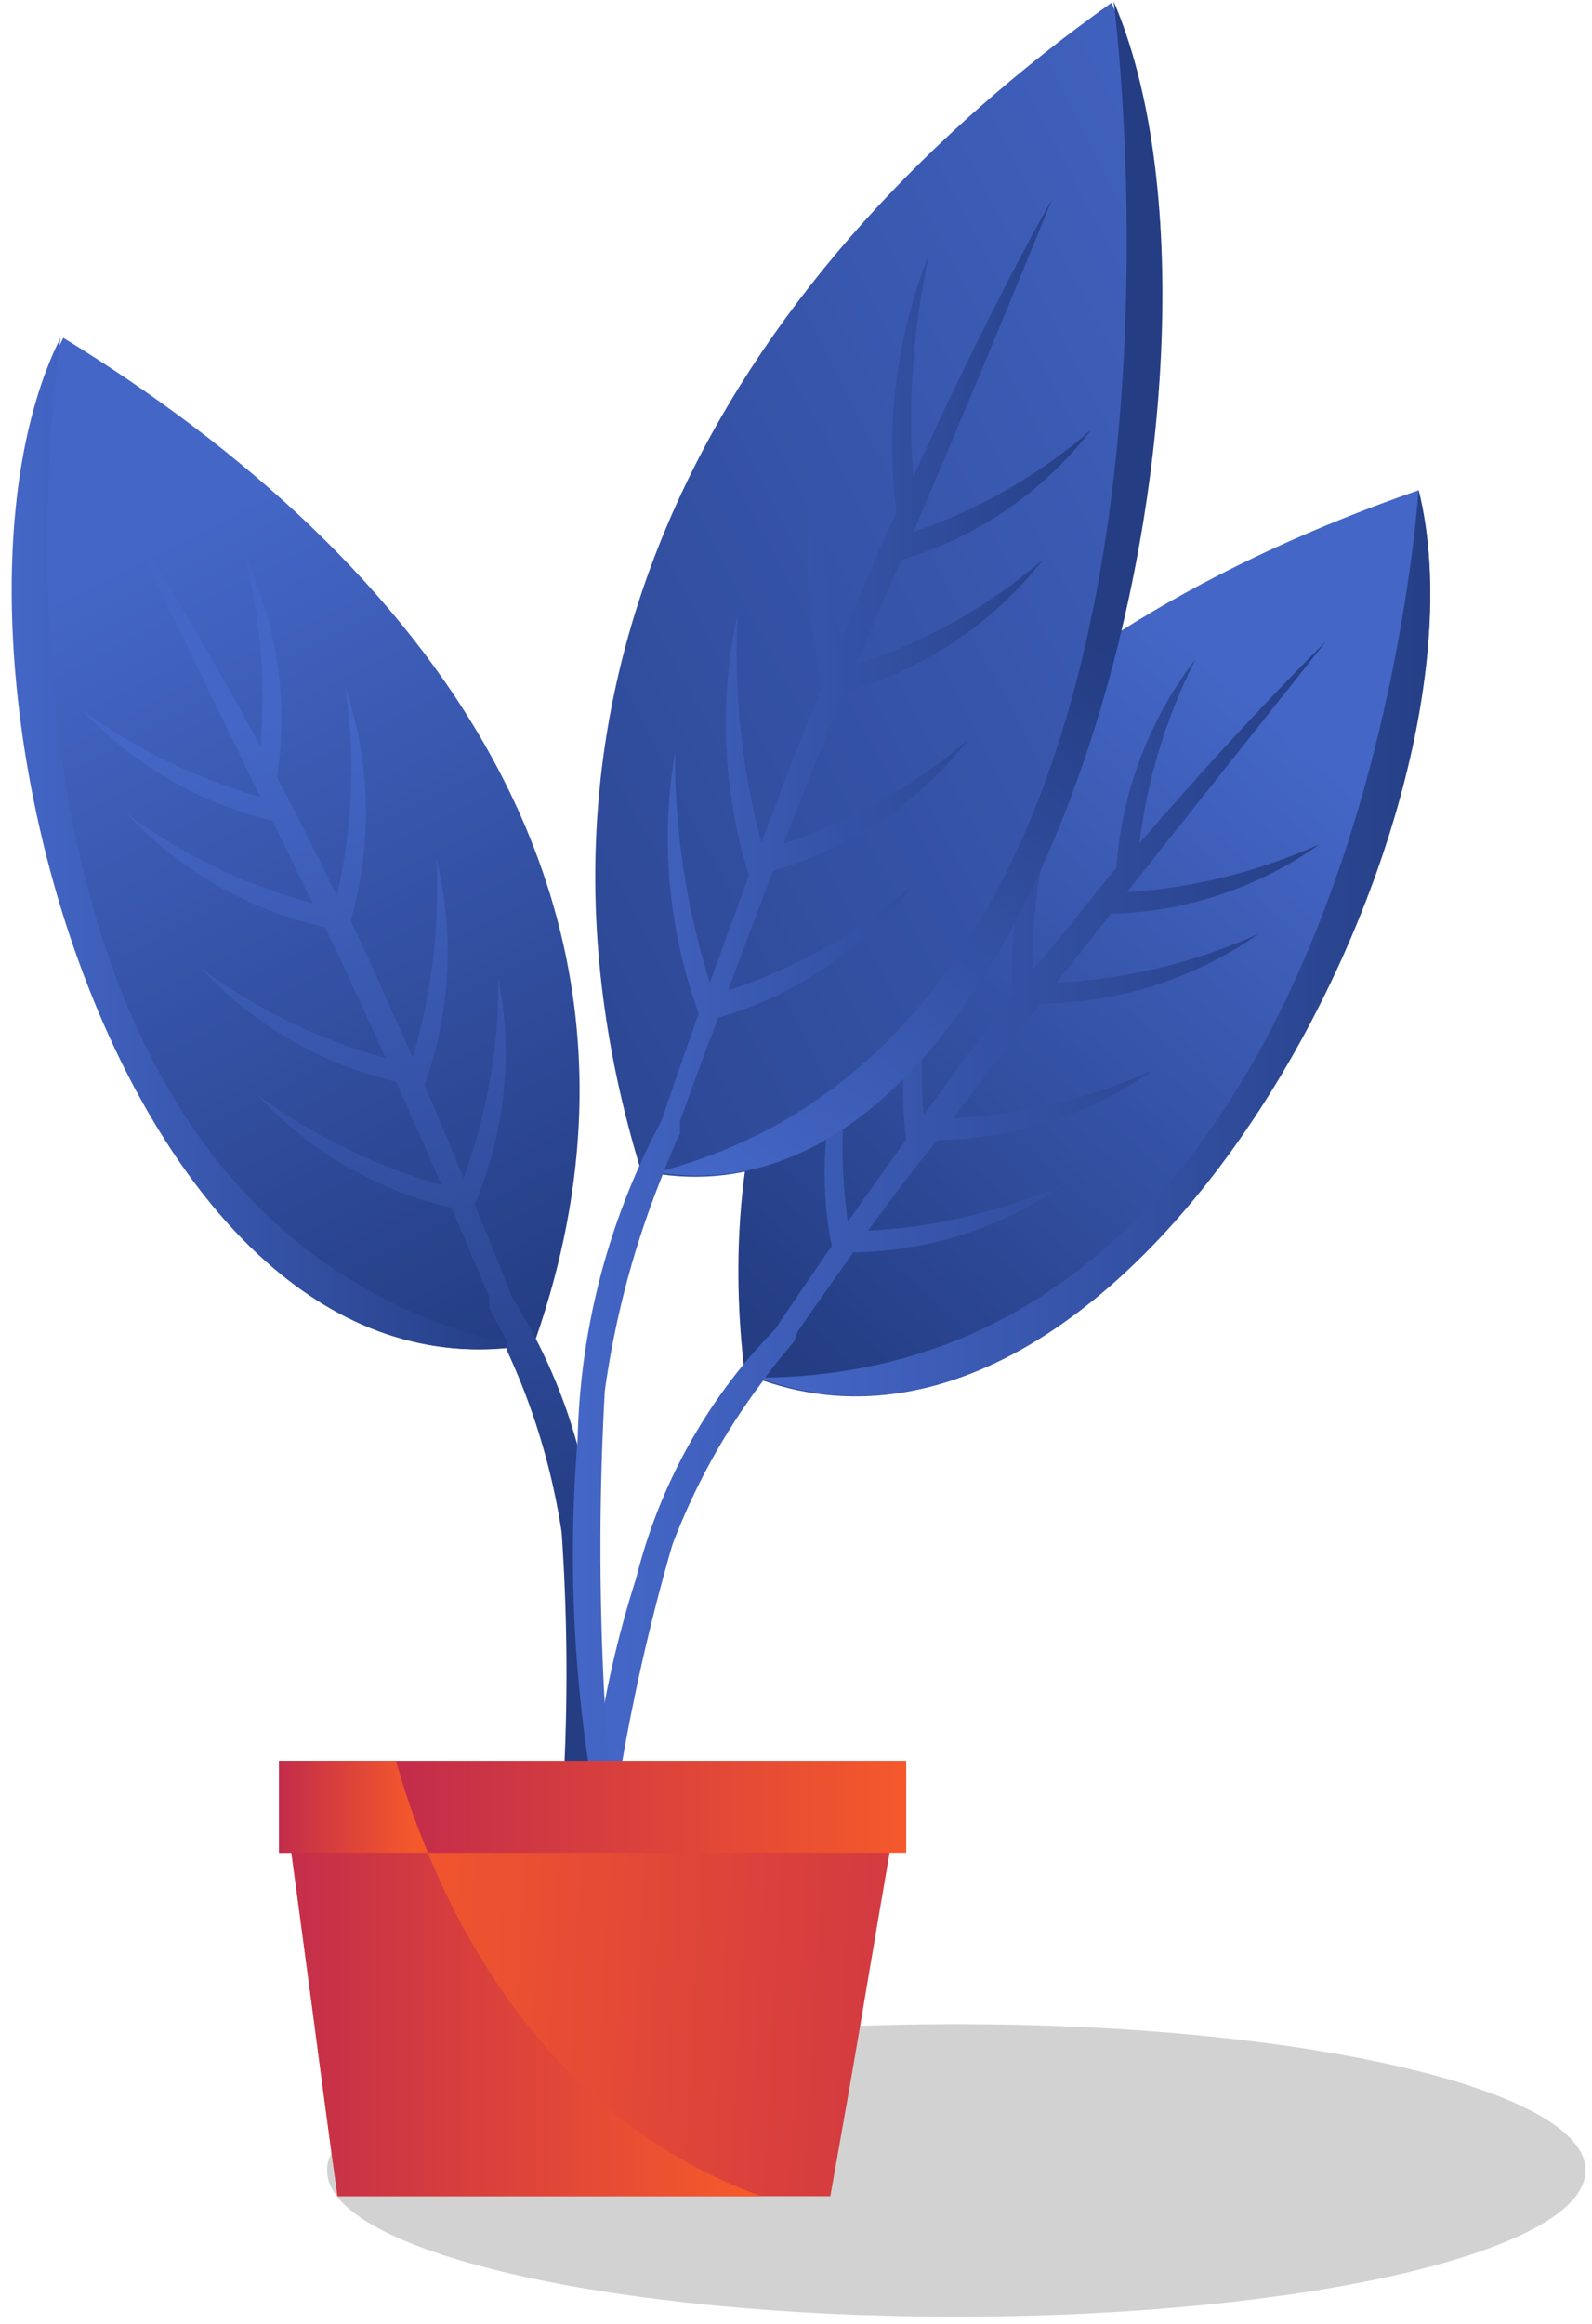 <svg width="109" height="159" fill="none" xmlns="http://www.w3.org/2000/svg"><path d="M65.478 158.508c23.794 0 43.083-4.481 43.083-10.008 0-5.527-19.29-10.008-43.083-10.008-23.794 0-43.083 4.481-43.083 10.008 0 5.527 19.289 10.008 43.083 10.008z" fill="#231F20" opacity=".2"/><path fill-rule="evenodd" clip-rule="evenodd" d="M4.333 23.113c24.83 15.25 42.892 38.746 32.216 68.866C8.908 97.126-6.343 44.082 4.333 23.113z" fill="url(#paint0_linear)"/><path fill-rule="evenodd" clip-rule="evenodd" d="M35.453 92.121C8.383 95.888-6.202 43.844 4.14 23.114c0 0-9.198 60.001 31.312 69.008z" fill="url(#paint1_linear)"/><path fill-rule="evenodd" clip-rule="evenodd" d="M40.837 107.468a37.222 37.222 0 00-5.767-18.682c-.715-1.859-1.573-3.956-2.574-6.386a26.403 26.403 0 001.62-15.49 38.124 38.124 0 01-2.382 13.679c-.81-1.954-1.668-4.051-2.669-6.339a26.785 26.785 0 00.81-15.489 40.555 40.555 0 01-1.62 13.583c-.43-.953-.858-1.954-1.335-2.955-.953-2.192-1.906-4.337-2.907-6.386a26.832 26.832 0 00-.381-16.013c.713 4.759.52 9.61-.572 14.297a253.696 253.696 0 00-4.098-8.102 26.307 26.307 0 00-2.24-15.25 38.411 38.411 0 011.096 13.106c-5.338-9.818-9.532-16.204-9.532-16.204l9.532 19.683A38.129 38.129 0 015.57 48.515a26.022 26.022 0 0013.058 7.625c.762 1.573 1.573 3.145 2.335 4.766l.477.905a38.126 38.126 0 01-12.773-6.148 26.355 26.355 0 0013.583 7.769 390.396 390.396 0 014.146 8.96 38.364 38.364 0 01-12.63-6.148 26.26 26.26 0 0013.345 7.768c1.096 2.43 2.145 4.766 3.098 7.053a39.606 39.606 0 01-12.582-6.148 26.068 26.068 0 0013.297 7.72l2.573 6.101v.763s.477.858 1.192 2.287c.009.19.009.382 0 .572a45.846 45.846 0 013.765 12.486c.522 7.557.426 15.144-.286 22.686l1.239.381a71.487 71.487 0 001.43-20.445z" fill="url(#paint2_linear)"/><path fill-rule="evenodd" clip-rule="evenodd" d="M97.12 33.547c-27.499 9.532-49.993 28.595-46.133 60.43 25.926 10.867 51.852-37.744 46.133-60.43z" fill="url(#paint3_linear)"/><path fill-rule="evenodd" clip-rule="evenodd" d="M51.895 94.265c25.593 9.531 50.899-38.127 45.228-60.764 0 0-3.765 60.573-45.228 60.764z" fill="url(#paint4_linear)"/><path fill-rule="evenodd" clip-rule="evenodd" d="M76.057 62.523a25.783 25.783 0 0014.297-4.766 38.126 38.126 0 01-13.2 3.288l13.63-17.156s-5.481 5.337-12.773 13.82a38.126 38.126 0 013.86-12.629 26.45 26.45 0 00-5.433 14.297c-1.858 2.193-3.764 4.766-5.766 7.006a38.745 38.745 0 012.478-13.868 26.926 26.926 0 00-3.813 15.584l-4.194 5.576-1.906 2.621c-.361-4.57.09-9.17 1.334-13.582a26.403 26.403 0 00-2.525 15.25l-4.004 5.624a38.65 38.65 0 01.62-13.821 26.163 26.163 0 00-1.716 15.489c-1.477 2.144-2.764 4.003-3.86 5.671a37.268 37.268 0 00-9.532 17.062 71.482 71.482 0 00-3.383 19.968h1.334a140.25 140.25 0 014.528-22.256 45.038 45.038 0 016.338-11.39l.334-.477c1-1.287 1.668-2.05 1.668-2.05l.238-.666c1-1.478 2.335-3.336 3.813-5.433a25.973 25.973 0 0014.63-4.766 37.84 37.84 0 01-13.63 3.288c1.43-1.906 2.955-4.05 4.766-6.195a26.403 26.403 0 0014.727-4.766 39.127 39.127 0 01-13.678 3.288l6.005-7.863a26.45 26.45 0 0014.917-4.766 38.65 38.65 0 01-13.821 3.336l.667-.858a826.134 826.134 0 013.05-3.86z" fill="url(#paint5_linear)"/><path fill-rule="evenodd" clip-rule="evenodd" d="M76.105.187c-24.83 17.681-42.892 45.037-32.217 79.922C71.53 86.067 86.78 24.54 76.105.187z" fill="url(#paint6_linear)"/><path fill-rule="evenodd" clip-rule="evenodd" d="M44.984 80.207C72.006 84.59 86.589 24.16 76.248.094c0 0 9.197 69.628-31.264 80.113z" fill="url(#paint7_linear)"/><path fill-rule="evenodd" clip-rule="evenodd" d="M61.711 38.316a25.735 25.735 0 0013.01-8.912 36.698 36.698 0 01-12.2 7.006 1441.105 1441.105 0 009.532-22.828s-4.242 7.386-9.532 19.063a53.14 53.14 0 011.096-15.25 35.458 35.458 0 00-2.24 17.68 196.782 196.782 0 00-4.098 9.532 52.14 52.14 0 01-.572-16.347 35.936 35.936 0 00-.381 18.587c-.953 2.383-1.954 4.766-2.907 7.387-.43 1.191-.906 2.335-1.287 3.431a50.947 50.947 0 01-1.62-15.727 35.219 35.219 0 00.762 17.967c-.953 2.621-1.859 5.052-2.669 7.34a51.517 51.517 0 01-2.383-15.823 35.077 35.077 0 001.62 17.92c-1 2.811-1.858 5.29-2.573 7.386A48.324 48.324 0 0039.55 98.46a96.116 96.116 0 00.953 23.543l1.24-.476a192.877 192.877 0 01-.334-26.355 61.953 61.953 0 013.765-14.297l.238-.62c.667-1.716 1.144-2.716 1.144-2.716v-.858c.715-1.907 1.573-4.337 2.621-7.054a25.688 25.688 0 0013.249-8.96 36.889 36.889 0 01-12.582 7.102 780.092 780.092 0 013.098-8.198 25.878 25.878 0 0013.344-8.96 36.647 36.647 0 01-12.63 7.102c1.383-3.48 2.765-7.053 4.195-10.39a26.02 26.02 0 0013.582-9.055 36.934 36.934 0 01-12.82 7.197c0-.382.334-.763.477-1.096 1.048-2.479 1.81-4.29 2.621-6.053z" fill="url(#paint8_linear)"/><path fill-rule="evenodd" clip-rule="evenodd" d="M19.105 120.477h42.892a3560.53 3560.53 0 00-2.86 16.68c-.857 5.1-1.572 9.055-2.287 13.106H23.108c-.571-4.051-1.143-8.435-1.763-13.106-.62-4.67-1.43-10.627-2.24-16.68z" fill="url(#paint9_linear)"/><path fill-rule="evenodd" clip-rule="evenodd" d="M19.105 120.477h8.007c2.097 7.482 8.435 23.829 25.02 29.786H23.11c-.572-4.051-1.144-8.435-1.764-13.106-.62-4.67-1.43-10.627-2.24-16.68z" fill="url(#paint10_linear)"/><path d="M62.045 120.477h-42.94v6.291h42.94v-6.291z" fill="url(#paint11_linear)"/><path fill-rule="evenodd" clip-rule="evenodd" d="M19.105 120.477h8.007a53.294 53.294 0 002.192 6.291H19.105v-6.291z" fill="url(#paint12_linear)"/><defs><linearGradient id="paint1_linear" x1=".802" y1="57.483" x2="36.613" y2="57.483" gradientUnits="userSpaceOnUse"><stop stop-color="#4466C6"/><stop offset="1" stop-color="#243D83"/></linearGradient><linearGradient id="paint6_linear" x1="104.652" y1="25.254" x2="10.011" y2="74.366" gradientUnits="userSpaceOnUse"><stop stop-color="#4466C6"/><stop offset="1" stop-color="#243D83"/></linearGradient><linearGradient id="paint2_linear" x1="17.683" y1="49.298" x2="30.984" y2="108.129" gradientUnits="userSpaceOnUse"><stop stop-color="#4466C6"/><stop offset="1" stop-color="#243D83"/></linearGradient><linearGradient id="paint3_linear" x1="89.815" y1="51.345" x2="53.493" y2="92.271" gradientUnits="userSpaceOnUse"><stop stop-color="#4466C6"/><stop offset="1" stop-color="#243D83"/></linearGradient><linearGradient id="paint4_linear" x1="52.983" y1="69.249" x2="100.56" y2="69.249" gradientUnits="userSpaceOnUse"><stop stop-color="#4466C6"/><stop offset="1" stop-color="#243D83"/></linearGradient><linearGradient id="paint5_linear" x1="42.24" y1="86.132" x2="93.91" y2="86.132" gradientUnits="userSpaceOnUse"><stop stop-color="#4466C6"/><stop offset="1" stop-color="#243D83"/></linearGradient><linearGradient id="paint0_linear" x1="8.989" y1="38.043" x2="36.614" y2="92.27" gradientUnits="userSpaceOnUse"><stop stop-color="#4466C6"/><stop offset="1" stop-color="#243D83"/></linearGradient><linearGradient id="paint7_linear" x1="55.541" y1="85.62" x2="82.655" y2="49.298" gradientUnits="userSpaceOnUse"><stop stop-color="#4466C6"/><stop offset="1" stop-color="#243D83"/></linearGradient><linearGradient id="paint8_linear" x1="39.682" y1="67.715" x2="77.027" y2="67.715" gradientUnits="userSpaceOnUse"><stop stop-color="#4466C6"/><stop offset="1" stop-color="#243D83"/></linearGradient><linearGradient id="paint9_linear" x1="76.004" y1="135.243" x2="24.476" y2="132.54" gradientUnits="userSpaceOnUse"><stop stop-color="#C32D4A"/><stop offset="1" stop-color="#F5592B"/></linearGradient><linearGradient id="paint10_linear" x1="19.219" y1="135.243" x2="50.936" y2="135.243" gradientUnits="userSpaceOnUse"><stop stop-color="#C32D4A"/><stop offset="1" stop-color="#F5592B"/></linearGradient><linearGradient id="paint11_linear" x1="27.915" y1="123.988" x2="62.191" y2="123.988" gradientUnits="userSpaceOnUse"><stop stop-color="#C32D4A"/><stop offset="1" stop-color="#F5592B"/></linearGradient><linearGradient id="paint12_linear" x1="19.219" y1="123.988" x2="28.427" y2="123.988" gradientUnits="userSpaceOnUse"><stop stop-color="#C32D4A"/><stop offset="1" stop-color="#F5592B"/></linearGradient></defs></svg>